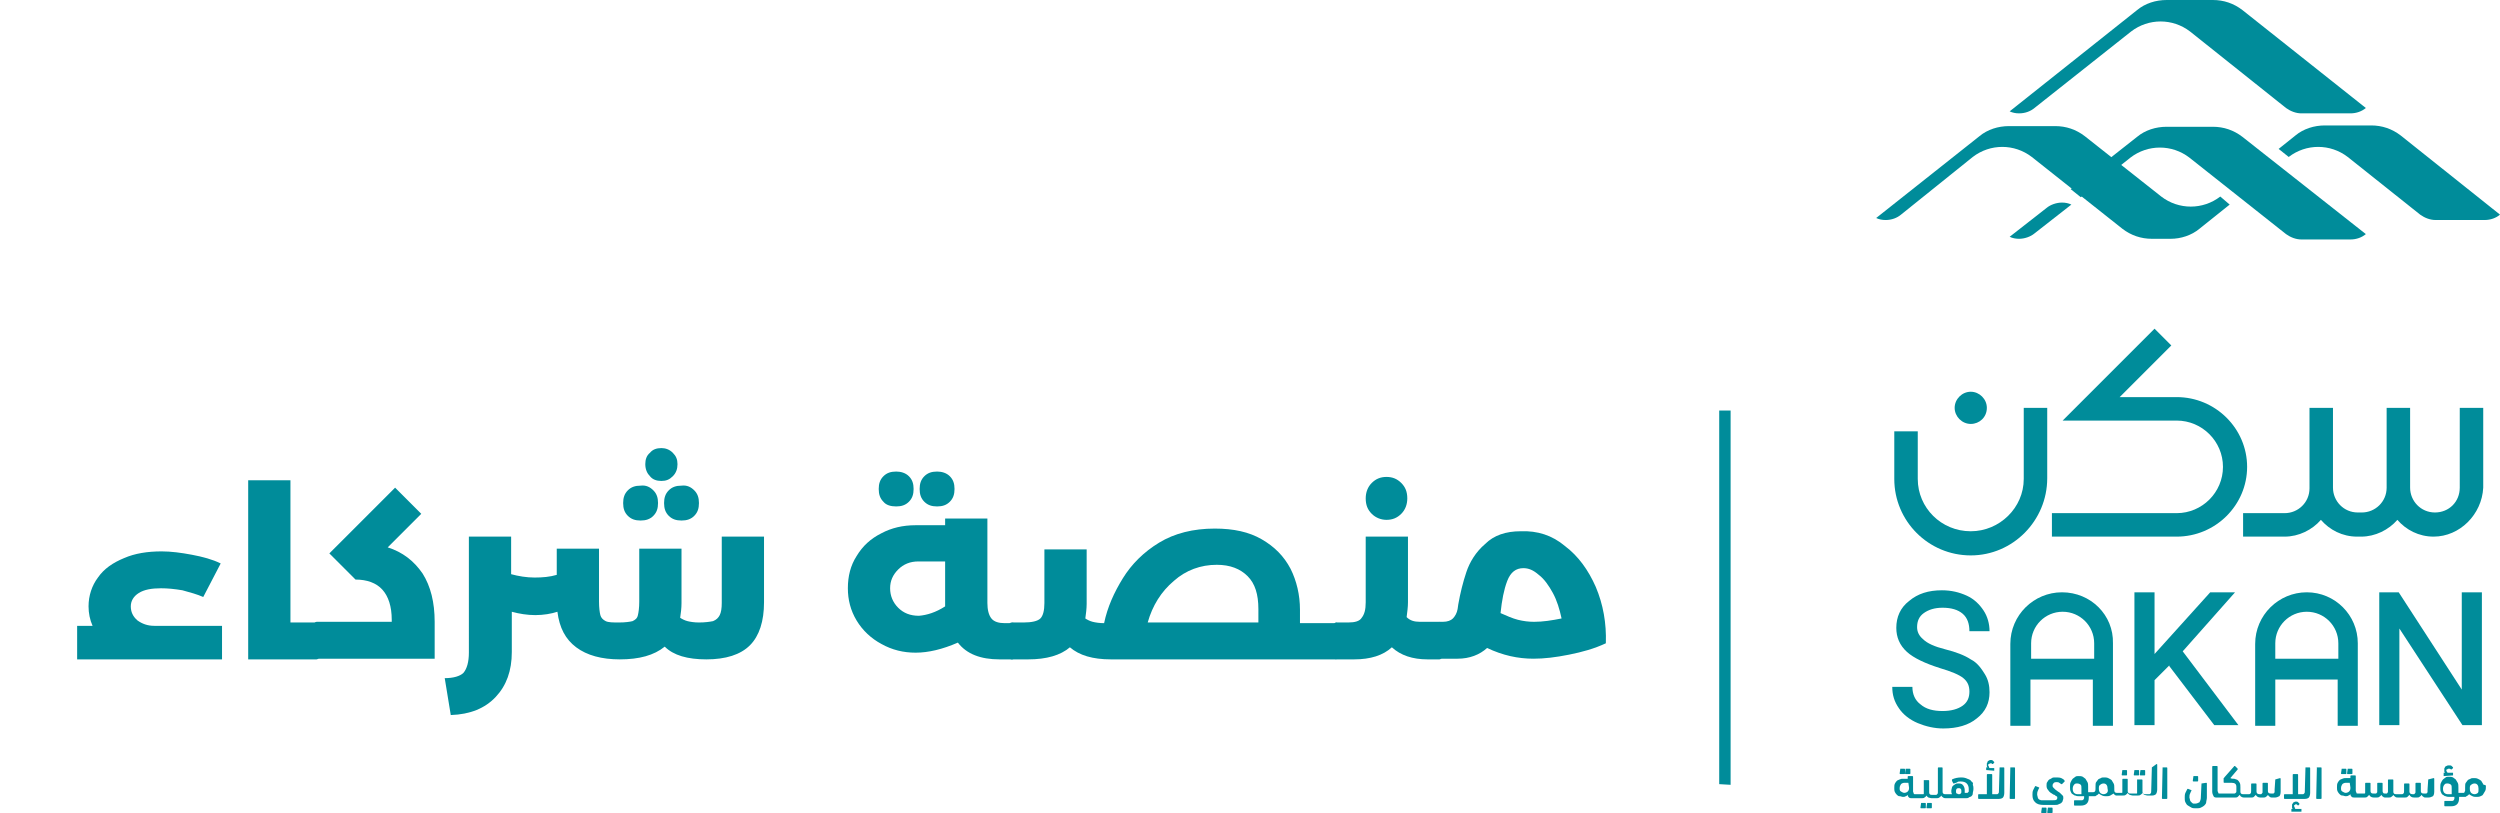 <?xml version="1.0" encoding="utf-8"?>
<!-- Generator: Adobe Illustrator 27.9.0, SVG Export Plug-In . SVG Version: 6.00 Build 0)  -->
<svg version="1.1" id="Layer_1" xmlns="http://www.w3.org/2000/svg" xmlns:xlink="http://www.w3.org/1999/xlink" x="0px" y="0px"
	 viewBox="0 0 372.7 121.2" style="enable-background:new 0 0 372.7 121.2;" xml:space="preserve">
<style type="text/css">
	.st0{fill:#008C9A;}
</style>
<g>
	<g>
		<g>
			<path class="st0" d="M362.8,80c-2.2,0-4.1-1-5.4-2.5c-1.3,1.5-3.3,2.5-5.4,2.5h-0.6c-2.2,0-4.1-1-5.4-2.5
				c-1.3,1.5-3.3,2.5-5.4,2.5h-6.2v-3.5h6.2c2,0,3.7-1.6,3.7-3.7v-12h3.5v11.9c0,2,1.6,3.7,3.7,3.7h0.6c2,0,3.7-1.6,3.7-3.7V60.8
				h3.5v11.9c0,2,1.6,3.7,3.7,3.7s3.7-1.6,3.7-3.7V60.8h3.5v11.9C370,76.7,366.7,80,362.8,80"/>
			<path class="st0" d="M324.5,80h-18.6v-3.5h18.6c3.8,0,6.9-3.1,6.9-6.9s-3.1-6.9-6.9-6.9h-17L321.2,49l2.5,2.5l-7.7,7.7h8.5
				c5.8,0,10.5,4.7,10.5,10.4S330.3,80,324.5,80"/>
			<path class="st0" d="M293.8,82.8c-6.3,0-11.4-5.1-11.4-11.4v-7.1h3.5v7.1c0,4.3,3.5,7.8,7.9,7.8c4.3,0,7.9-3.5,7.9-7.8V60.8h3.5
				v10.5C305.2,77.6,300.1,82.8,293.8,82.8"/>
			<path class="st0" d="M296.2,60.8c0-1.3-1.1-2.4-2.4-2.4s-2.4,1.1-2.4,2.4c0,1.3,1.1,2.4,2.4,2.4S296.2,62.2,296.2,60.8"/>
			<g>
				<path class="st0" d="M293.8,98.3c-0.9-0.6-2.2-1.1-3.8-1.5s-2.7-0.9-3.3-1.5c-0.6-0.5-0.9-1.1-0.9-1.8c0-0.9,0.3-1.6,1-2.1
					s1.6-0.8,2.8-0.8c1.3,0,2.3,0.3,3,0.9s1,1.5,1,2.6h3c0-1.1-0.3-2.2-0.9-3.1s-1.4-1.7-2.5-2.2s-2.3-0.8-3.7-0.8
					c-2,0-3.6,0.5-4.9,1.6c-1.3,1-1.9,2.4-1.9,4c0,1.4,0.5,2.6,1.6,3.6c1,0.9,2.7,1.7,4.9,2.4c1.7,0.5,2.9,1,3.5,1.5s0.9,1.1,0.9,2
					s-0.3,1.6-1,2.1s-1.7,0.8-3,0.8c-1.4,0-2.5-0.3-3.3-1c-0.8-0.6-1.2-1.5-1.2-2.6h-3c0,1.2,0.3,2.2,1,3.2c0.6,0.9,1.6,1.7,2.8,2.2
					c1.2,0.5,2.5,0.8,3.8,0.8c2.1,0,3.8-0.5,5-1.5c1.3-1,1.9-2.3,1.9-3.9c0-1-0.2-1.9-0.7-2.7S294.8,98.8,293.8,98.3"/>
				<polygon class="st0" points="333.2,88.3 329.5,88.3 321.2,97.5 321.2,88.3 318.2,88.3 318.2,108.1 321.2,108.1 321.2,101.4 
					323.4,99.2 323.4,99.3 330.1,108.1 333.7,108.1 325.4,97.1 				"/>
				<polygon class="st0" points="354.7,88.3 354.7,108.1 357.7,108.1 357.7,93.7 367.1,108.1 370,108.1 370,88.3 367,88.3 
					367,102.8 357.6,88.3 				"/>
				<path class="st0" d="M307.4,88.3c-4.2,0-7.7,3.4-7.7,7.7v12.2h3v-6.9h9.3v6.9h3V95.9C315.1,91.7,311.7,88.3,307.4,88.3
					L307.4,88.3z M302.8,98.2v-2.3c0-2.6,2.1-4.7,4.7-4.7s4.7,2.1,4.7,4.7v2.3H302.8L302.8,98.2z"/>
				<path class="st0" d="M343.9,88.3c-4.2,0-7.7,3.4-7.7,7.7v12.2h3v-6.9h9.3v6.9h3V95.9C351.5,91.7,348.1,88.3,343.9,88.3
					L343.9,88.3z M339.2,98.2v-2.3c0-2.6,2.1-4.7,4.7-4.7s4.7,2.1,4.7,4.7v2.3H339.2L339.2,98.2z"/>
			</g>
		</g>
		<g>
			<path class="st0" d="M372.7,32L372.7,32c-0.6,0.5-1.4,0.8-2.3,0.8h-7.3c-0.8,0-1.6-0.3-2.3-0.8L350,23.4c-2.6-2-6.2-2-8.8,0l0,0
				l-1.5-1.2l2.5-2c1.2-1,2.8-1.5,4.4-1.5h6.9c1.6,0,3.1,0.5,4.4,1.5L372.7,32L372.7,32z"/>
			<path class="st0" d="M332.4,30.5l-4.5,3.6c-1.2,1-2.8,1.5-4.3,1.5h-2.8c-1.6,0-3.1-0.5-4.4-1.5l-13.5-10.7c-2.6-2-6.2-2-8.8,0
				L283.4,32c-0.6,0.5-1.4,0.8-2.3,0.8c-0.5,0-1-0.1-1.4-0.3l15.4-12.2c1.2-1,2.8-1.5,4.4-1.5h6.9c1.6,0,3.1,0.5,4.4,1.5l11.4,9
				c2.6,2,6.2,2,8.8,0L332.4,30.5L332.4,30.5z"/>
			<path class="st0" d="M352.7,16.1c-0.6,0.5-1.4,0.8-2.3,0.8h-7.3c-0.8,0-1.6-0.3-2.3-0.8L326.5,4.7c-2.6-2-6.2-2-8.8,0l-14.4,11.4
				c-0.6,0.5-1.4,0.8-2.3,0.8c-0.5,0-1-0.1-1.4-0.3l19-15.1c1.2-1,2.8-1.5,4.4-1.5h6.9c1.6,0,3.1,0.5,4.4,1.5L352.7,16.1L352.7,16.1
				z"/>
			<path class="st0" d="M308.8,30.5l-5.5,4.3c-0.6,0.5-1.5,0.8-2.3,0.8c-0.5,0-1-0.1-1.4-0.3l5.5-4.3c0.6-0.5,1.5-0.8,2.3-0.8
				C307.9,30.2,308.4,30.3,308.8,30.5z"/>
			<path class="st0" d="M352.7,34.9c-0.6,0.5-1.4,0.8-2.3,0.8h-7.3c-0.8,0-1.6-0.3-2.3-0.8l-14.4-11.4c-2.6-2-6.2-2-8.8,0l-7.4,5.9
				l-1.5-1.2l9.9-7.8c1.2-1,2.8-1.5,4.4-1.5h6.9c1.6,0,3.1,0.5,4.4,1.5L352.7,34.9L352.7,34.9z"/>
		</g>
		<g>
			<path class="st0" d="M284.1,114.6h0.6c0,0,0.1,0,0.1,0.1v0.6c0,0,0,0.1-0.1,0.1h-0.6c0,0-0.1,0-0.1-0.1L284.1,114.6L284.1,114.6
				L284.1,114.6z"/>
			<path class="st0" d="M283.3,114.6h0.6c0,0,0.1,0,0.1,0.1v0.6c0,0,0,0.1-0.1,0.1h-0.6c0,0-0.1,0-0.1-0.1L283.3,114.6
				C283.2,114.6,283.2,114.6,283.3,114.6z"/>
			<path class="st0" d="M286.4,119.7h0.6c0,0,0.1,0,0.1,0.1v0.6c0,0,0,0.1-0.1,0.1h-0.6c0,0-0.1,0-0.1-0.1L286.4,119.7
				C286.3,119.7,286.4,119.7,286.4,119.7z"/>
			<path class="st0" d="M287.3,119.7h0.6c0,0,0.1,0,0.1,0.1v0.6c0,0,0,0.1-0.1,0.1h-0.6c0,0-0.1,0-0.1-0.1L287.3,119.7
				C287.2,119.7,287.3,119.7,287.3,119.7z"/>
			<path class="st0" d="M293.9,116.5c-0.1-0.2-0.3-0.3-0.6-0.4c-0.2-0.1-0.5-0.2-0.9-0.2c-0.5,0-1,0.1-1.4,0.3c0,0,0,0,0,0.1
				c0,0,0,0,0,0.1l0.2,0.4l0,0c0,0,0,0,0.1,0c0.2-0.1,0.4-0.1,0.5-0.2s0.3-0.1,0.5-0.1c0.4,0,0.7,0.1,0.9,0.3
				c0.2,0.2,0.3,0.5,0.3,0.8c0,0.1,0,0.2,0,0.3s0,0.2-0.1,0.2c0,0.1-0.1,0.1-0.2,0.1s-0.2,0-0.3,0c0-0.1,0-0.2,0-0.2v-0.2
				c0-0.3-0.1-0.6-0.3-0.8c-0.2-0.2-0.4-0.2-0.7-0.2c-0.1,0-0.3,0-0.4,0.1s-0.2,0.1-0.3,0.2c-0.1,0.1-0.2,0.2-0.2,0.3
				c0,0.1-0.1,0.3-0.1,0.5s0,0.3,0.1,0.5h-0.9c-0.2,0-0.3,0-0.4-0.1s-0.1-0.2-0.1-0.3v-3.5c0,0,0-0.1-0.1-0.1H289c0,0-0.1,0-0.1,0.1
				v3.6c0,0.1,0,0.2-0.1,0.3s-0.1,0.1-0.2,0.1h-0.5c-0.2,0-0.3,0-0.4-0.1s-0.1-0.2-0.1-0.3v-1.7c0,0,0-0.1-0.1-0.1h-0.6
				c0,0,0,0-0.1,0c0,0,0,0,0,0.1v1.4c0,0.1,0,0.2,0,0.3s0,0.2,0,0.2c0,0.1,0,0.1-0.1,0.1c0,0-0.1,0-0.2,0H286c0,0,0,0-0.1,0
				s0,0-0.1,0h-0.3c-0.1,0-0.2,0-0.2-0.1s-0.1-0.2-0.1-0.3v-2.2c0,0,0-0.1-0.1-0.1h-0.6c0,0-0.1,0-0.1,0.1v0.3h-0.7
				c-0.2,0-0.3,0-0.5,0.1s-0.3,0.1-0.4,0.2s-0.2,0.2-0.3,0.4s-0.1,0.4-0.1,0.7c0,0.2,0,0.4,0.1,0.6s0.2,0.3,0.3,0.4
				c0.1,0.1,0.2,0.2,0.4,0.2c0.2,0,0.3,0.1,0.5,0.1c0.1,0,0.3,0,0.4-0.1c0.1,0,0.2-0.1,0.3-0.2c0,0.2,0.1,0.3,0.2,0.4
				s0.3,0.1,0.5,0.1h0.5c0,0,0,0,0.1,0c0,0,0,0,0.1,0h0.6c0.2,0,0.4,0,0.5-0.1s0.2-0.1,0.3-0.3c0.1,0.2,0.2,0.2,0.3,0.3
				c0.1,0,0.3,0.1,0.5,0.1h0.6c0.2,0,0.4,0,0.5-0.1s0.2-0.1,0.3-0.3c0.1,0.2,0.2,0.2,0.3,0.3c0.1,0.1,0.3,0.1,0.5,0.1h2.8
				c0.2,0,0.4,0,0.5-0.1s0.3-0.1,0.4-0.2s0.2-0.2,0.2-0.4s0.1-0.4,0.1-0.7c0-0.2,0-0.4-0.1-0.6C294.2,116.8,294.1,116.6,293.9,116.5
				L293.9,116.5z M284.6,117.4c0,0.2,0,0.4-0.2,0.6c-0.1,0.1-0.3,0.2-0.5,0.2s-0.3-0.1-0.5-0.2s-0.2-0.3-0.2-0.5
				c0-0.3,0.1-0.4,0.2-0.6c0.1-0.1,0.3-0.2,0.5-0.2h0.6L284.6,117.4L284.6,117.4z M292.3,118.3c-0.1,0.1-0.1,0.1-0.3,0.1l0,0
				c-0.1,0-0.2-0.1-0.3-0.1c-0.1-0.1-0.1-0.2-0.1-0.3s0-0.3,0.1-0.4s0.2-0.1,0.3-0.1s0.2,0,0.3,0.1c0.1,0.1,0.1,0.2,0.1,0.4
				S292.4,118.2,292.3,118.3z"/>
			<path class="st0" d="M297.3,114.9L297.3,114.9v-0.3v-0.1h-0.7c0,0-0.1-0.1-0.1-0.2s-0.1-0.1-0.1-0.2s0-0.2,0.1-0.2
				s0.1-0.1,0.2-0.1s0.1,0,0.2,0l0.1,0.1c0,0,0,0,0.1,0l0.2-0.2c0,0,0,0,0-0.1c-0.1-0.1-0.1-0.1-0.2-0.2s-0.2-0.1-0.3-0.1
				c-0.1,0-0.2,0-0.3,0.1c-0.1,0-0.2,0.1-0.2,0.2s-0.1,0.1-0.1,0.2s0,0.2,0,0.2v0.2c0,0,0,0.1,0.1,0.2h-0.2c0,0,0,0,0,0.1v0.2v0.1
				L297.3,114.9L297.3,114.9z"/>
			<path class="st0" d="M298.1,114.4C298.1,114.4,298,114.4,298.1,114.4L298,118c0,0.1,0,0.2-0.1,0.3s-0.1,0.1-0.2,0.1H297v-2.9
				c0,0,0-0.1-0.1-0.1h-0.6c0,0-0.1,0-0.1,0.1v2.9H295c0,0-0.1,0-0.1,0.1v0.5c0,0,0,0.1,0.1,0.1h3c0.3,0,0.5-0.1,0.6-0.2
				s0.2-0.4,0.2-0.7v-3.7c0,0,0-0.1-0.1-0.1L298.1,114.4L298.1,114.4z"/>
			<path class="st0" d="M299.7,114.4h0.6c0,0,0.1,0,0.1,0.1v4.5c0,0,0,0.1-0.1,0.1h-0.6c0,0-0.1,0-0.1-0.1L299.7,114.4
				C299.7,114.5,299.7,114.4,299.7,114.4z"/>
			<path class="st0" d="M304.4,120.4h0.6c0,0,0.1,0,0.1,0.1v0.6c0,0,0,0.1-0.1,0.1h-0.6c0,0-0.1,0-0.1-0.1L304.4,120.4L304.4,120.4z
				"/>
			<path class="st0" d="M306.4,115.9c-0.2,0-0.4,0-0.5,0.1c-0.2,0.1-0.3,0.2-0.4,0.2c-0.1,0.1-0.2,0.2-0.3,0.4
				c-0.1,0.1-0.1,0.3-0.1,0.5s0,0.3,0.1,0.5c0.1,0.1,0.2,0.3,0.3,0.4s0.2,0.2,0.4,0.3c0.1,0.1,0.3,0.2,0.4,0.2
				c0.1,0.1,0.2,0.2,0.3,0.2c0.1,0.1,0.1,0.1,0.1,0.2s0,0.2-0.1,0.3c-0.1,0.1-0.3,0.1-0.5,0.1h-1.4c-0.1,0-0.3,0-0.4,0
				s-0.2-0.1-0.3-0.1c-0.1-0.1-0.2-0.2-0.2-0.3s-0.1-0.3-0.1-0.4c0-0.2,0-0.4,0.1-0.6s0.1-0.3,0.2-0.4c0,0,0,0,0-0.1s0,0,0,0
				l-0.5-0.2h-0.1c-0.1,0.2-0.2,0.4-0.3,0.6c-0.1,0.2-0.1,0.5-0.1,0.7c0,0.5,0.1,0.8,0.4,1.1c0.3,0.3,0.7,0.4,1.3,0.4h1.6
				c0.2,0,0.5,0,0.6-0.1c0.2-0.1,0.3-0.1,0.4-0.2s0.2-0.2,0.2-0.3s0.1-0.2,0.1-0.4c0-0.2,0-0.3-0.1-0.4s-0.2-0.2-0.3-0.3
				s-0.2-0.2-0.4-0.3c-0.1-0.1-0.3-0.2-0.4-0.3s-0.2-0.2-0.3-0.3c-0.1-0.1-0.1-0.2-0.1-0.3c0-0.2,0.1-0.3,0.2-0.4s0.3-0.1,0.4-0.1
				s0.3,0,0.4,0.1s0.2,0.1,0.3,0.2h0.1l0.4-0.4v-0.1c-0.1-0.2-0.3-0.3-0.5-0.4C307.1,115.9,306.7,115.9,306.4,115.9L306.4,115.9z"/>
			<path class="st0" d="M305.3,120.4h0.6c0,0,0.1,0,0.1,0.1v0.6c0,0,0,0.1-0.1,0.1h-0.6c0,0-0.1,0-0.1-0.1L305.3,120.4L305.3,120.4
				L305.3,120.4z"/>
			<path class="st0" d="M316.4,114.8h0.6c0,0,0.1,0,0.1,0.1v0.6c0,0,0,0.1-0.1,0.1h-0.6c0,0-0.1,0-0.1-0.1L316.4,114.8
				C316.3,114.9,316.4,114.8,316.4,114.8z"/>
			<path class="st0" d="M318.2,114.8h0.6c0,0,0.1,0,0.1,0.1v0.6c0,0,0,0.1-0.1,0.1h-0.6c0,0-0.1,0-0.1-0.1L318.2,114.8
				C318.2,114.9,318.2,114.8,318.2,114.8L318.2,114.8z"/>
			<path class="st0" d="M319.1,114.8h0.6c0,0,0.1,0,0.1,0.1v0.6c0,0,0,0.1-0.1,0.1h-0.6c0,0-0.1,0-0.1-0.1L319.1,114.8
				C319.1,114.9,319.1,114.8,319.1,114.8z"/>
			<path class="st0" d="M320.8,114.4C320.8,114.4,320.7,114.4,320.8,114.4l-0.1,3.6c0,0.1,0,0.2-0.1,0.3c-0.1,0.1-0.1,0.1-0.2,0.1
				h-0.5c-0.2,0-0.3,0-0.4-0.1s-0.1-0.2-0.1-0.3v-1.7c0,0,0-0.1-0.1-0.1h-0.6c0,0,0,0-0.1,0c0,0,0,0,0,0.1v1.4c0,0.1,0,0.2,0,0.3
				s0,0.2,0,0.2c0,0.1,0,0.1-0.1,0.1c0,0-0.1,0-0.2,0h-0.6c-0.2,0-0.3,0-0.4-0.1s-0.1-0.2-0.1-0.3v-1.7c0,0,0-0.1-0.1-0.1h-0.6
				c0,0-0.1,0-0.1,0.1v1.4c0,0.1,0,0.2,0,0.3s0,0.2,0,0.2c0,0.1,0,0.1-0.1,0.1c0,0-0.1,0-0.2,0h-0.3l0,0l0,0h-0.2
				c-0.1,0-0.2,0-0.3-0.1s-0.1-0.2-0.1-0.4v-0.1v-0.1c0-0.3,0-0.5-0.1-0.7s-0.2-0.3-0.3-0.5c-0.1-0.1-0.3-0.2-0.5-0.3
				c-0.2-0.1-0.4-0.1-0.6-0.1s-0.4,0-0.5,0.1c-0.2,0.1-0.3,0.1-0.4,0.2s-0.2,0.3-0.3,0.4s-0.1,0.4-0.1,0.7v0.1v0.1
				c0,0.2,0,0.4-0.1,0.5s-0.2,0.1-0.3,0.1h-0.7v-0.8c0-0.3,0-0.5-0.1-0.7s-0.2-0.3-0.3-0.5c-0.1-0.1-0.3-0.2-0.4-0.3
				c-0.2-0.1-0.4-0.1-0.6-0.1s-0.4,0-0.5,0.1s-0.3,0.2-0.4,0.3c-0.1,0.1-0.2,0.3-0.3,0.5s-0.1,0.4-0.1,0.7c0,0.3,0,0.5,0.1,0.7
				s0.1,0.3,0.3,0.4c0.2,0.1,0.2,0.2,0.4,0.2c0.2,0.1,0.4,0.1,0.6,0.1h0.7c0,0.1,0,0.3,0,0.3l-0.1,0.2c0,0-0.1,0.1-0.2,0.1
				s-0.2,0-0.3,0h-0.8c0,0-0.1,0-0.1,0.1v0.6c0,0,0,0.1,0.1,0.1h0.9c0.4,0,0.7-0.1,0.9-0.3c0.2-0.2,0.3-0.5,0.3-0.9v-0.2h0.7
				c0.1,0,0.1,0,0.2,0s0.1,0,0.2-0.1c0.1,0,0.1-0.1,0.2-0.1c0.1-0.1,0.1-0.1,0.2-0.2c0.1,0.1,0.3,0.2,0.5,0.3
				c0.2,0.1,0.4,0.1,0.6,0.1s0.4,0,0.6-0.1s0.3-0.2,0.5-0.3c0.1,0.1,0.1,0.2,0.2,0.2c0.1,0.1,0.1,0.1,0.2,0.1s0.2,0,0.2,0h0.2l0,0
				l0,0h0.5c0.2,0,0.4,0,0.5-0.1s0.2-0.1,0.3-0.3c0.1,0.2,0.2,0.2,0.3,0.3c0.1,0,0.3,0.1,0.5,0.1h0.6c0.2,0,0.4,0,0.5-0.1
				s0.2-0.1,0.3-0.3c0.1,0.2,0.2,0.2,0.3,0.3c0.1,0,0.3,0.1,0.5,0.1h0.6c0.3,0,0.5-0.1,0.6-0.2s0.2-0.4,0.2-0.7V114
				c0,0,0-0.1-0.1-0.1L320.8,114.4L320.8,114.4z M310.3,118.4h-0.6c-0.2,0-0.4-0.1-0.5-0.2s-0.2-0.3-0.2-0.6c0-0.3,0.1-0.5,0.2-0.6
				c0.1-0.2,0.3-0.2,0.5-0.2s0.4,0.1,0.5,0.2s0.1,0.3,0.1,0.6V118.4L310.3,118.4z M314.1,118.2c-0.1,0.1-0.3,0.2-0.5,0.2
				s-0.4-0.1-0.5-0.2s-0.2-0.3-0.2-0.6c0-0.3,0-0.5,0.2-0.6c0.1-0.1,0.3-0.2,0.5-0.2c0.4,0,0.6,0.3,0.6,0.8
				C314.3,117.9,314.2,118.1,314.1,118.2L314.1,118.2z"/>
			<path class="st0" d="M322.4,114.4h0.6c0,0,0.1,0,0.1,0.1v4.5c0,0,0,0.1-0.1,0.1h-0.6c0,0-0.1,0-0.1-0.1L322.4,114.4
				C322.4,114.5,322.4,114.4,322.4,114.4z"/>
			<path class="st0" d="M327,115.7h0.6c0,0,0.1,0,0.1,0.1v0.6c0,0,0,0.1-0.1,0.1H327c0,0-0.1,0-0.1-0.1L327,115.7
				C327,115.8,327,115.7,327,115.7z"/>
			<path class="st0" d="M328.2,116.8C328.2,116.8,328.1,116.8,328.2,116.8l-0.1,2.1c0,0.3-0.1,0.5-0.2,0.7c-0.2,0.1-0.4,0.2-0.6,0.2
				c-0.1,0-0.2,0-0.3,0c-0.1,0-0.2-0.1-0.3-0.2s-0.2-0.2-0.2-0.3s-0.1-0.3-0.1-0.4c0-0.2,0-0.4,0.1-0.6s0.1-0.3,0.2-0.4
				c0,0,0,0,0-0.1s0,0,0,0l-0.5-0.2h-0.1c-0.1,0.2-0.2,0.4-0.3,0.6c-0.1,0.2-0.1,0.5-0.1,0.7c0,0.3,0,0.5,0.1,0.7s0.2,0.4,0.4,0.5
				c0.2,0.1,0.3,0.2,0.5,0.3c0.2,0.1,0.4,0.1,0.7,0.1s0.5,0,0.7-0.1s0.4-0.2,0.5-0.3s0.3-0.3,0.3-0.5s0.1-0.4,0.1-0.7v-2.1
				c0,0,0-0.1-0.1-0.1L328.2,116.8L328.2,116.8z"/>
			<path class="st0" d="M339.2,116.2C339.2,116.2,339.1,116.2,339.2,116.2l-0.1,1.5c0,0.2,0,0.3,0,0.3c0,0.1,0,0.2-0.1,0.2
				c0,0.1-0.1,0.1-0.1,0.1c-0.1,0-0.1,0-0.3,0c-0.1,0-0.3,0-0.4-0.1s-0.1-0.2-0.1-0.3v-1.1c0,0,0-0.1-0.1-0.1h-0.6
				c0,0-0.1,0-0.1,0.1v1c0,0.1,0,0.2,0,0.3c0,0.1,0,0.1-0.1,0.2l-0.1,0.1c-0.1,0-0.1,0-0.2,0c-0.3,0-0.5-0.1-0.5-0.4v-1.1
				c0,0,0-0.1-0.1-0.1h-0.6c0,0-0.1,0-0.1,0.1v1c0,0.2,0,0.3-0.1,0.4s-0.1,0.1-0.3,0.1h-0.7c-0.2,0-0.3,0-0.4-0.1s-0.1-0.2-0.1-0.3
				v-0.6c0-0.3,0-0.5-0.1-0.7s-0.2-0.3-0.3-0.4s-0.3-0.1-0.5-0.2c-0.2,0-0.4,0-0.6-0.1l1.1-1.3v-0.1l-0.4-0.4h-0.1l-1.5,1.7
				c0,0,0,0.1-0.1,0.1v0.1v0.5c0,0,0,0.1,0.1,0.1h1.1c0.5,0,0.7,0.2,0.7,0.6v0.4c0,0.1,0,0.2,0,0.3s0,0.1-0.1,0.2
				c0,0-0.1,0.1-0.2,0.1s-0.2,0-0.3,0h-1.9c-0.1,0-0.2,0-0.2-0.1s-0.1-0.2-0.1-0.3v-3.6c0,0,0-0.1-0.1-0.1h-0.6c0,0-0.1,0-0.1,0.1
				v3.7c0,0.3,0.1,0.5,0.2,0.7s0.3,0.2,0.6,0.2h2.5c0.2,0,0.4,0,0.5-0.1s0.2-0.2,0.3-0.3c0.1,0.2,0.2,0.3,0.3,0.3
				c0.1,0.1,0.3,0.1,0.5,0.1h0.8c0.2,0,0.4,0,0.5-0.1s0.2-0.2,0.3-0.3c0.1,0.2,0.3,0.4,0.7,0.4h0.3c0.2,0,0.4,0,0.5-0.1
				s0.2-0.1,0.3-0.3c0.1,0.1,0.1,0.2,0.3,0.3c0.1,0.1,0.2,0.1,0.4,0.1h0.3c0.3,0,0.5-0.1,0.7-0.2c0.1-0.1,0.2-0.3,0.2-0.7v-1.9
				c0,0,0-0.1-0.1-0.1L339.2,116.2L339.2,116.2z"/>
			<path class="st0" d="M343.7,114.4C343.7,114.4,343.6,114.4,343.7,114.4l-0.1,3.6c0,0.1,0,0.2-0.1,0.3s-0.1,0.1-0.2,0.1h-0.7v-2.9
				c0,0,0-0.1-0.1-0.1h-0.6c0,0-0.1,0-0.1,0.1v2.9h-1.2c0,0-0.1,0-0.1,0.1v0.5c0,0,0,0.1,0.1,0.1h3c0.3,0,0.5-0.1,0.6-0.2
				s0.2-0.4,0.2-0.7v-3.7c0,0,0-0.1-0.1-0.1L343.7,114.4L343.7,114.4z"/>
			<path class="st0" d="M342.2,120.6c0,0-0.1-0.1-0.1-0.2s-0.1-0.2-0.1-0.2c0-0.1,0-0.2,0.1-0.2c0.1-0.1,0.1-0.1,0.2-0.1
				s0.2,0.1,0.3,0.2l0,0l0,0l0.2-0.2c0,0,0,0,0-0.1c-0.1-0.1-0.1-0.1-0.2-0.2s-0.2-0.1-0.3-0.1s-0.2,0-0.3,0.1
				c-0.1,0-0.2,0.1-0.2,0.2c-0.1,0.1-0.1,0.1-0.1,0.2s0,0.2,0,0.2v0.2c0,0,0,0.1,0.1,0.2h-0.2c0,0,0,0,0,0.1v0.2v0.1h1.5
				c0,0,0,0,0-0.1v-0.2v-0.1H342.2L342.2,120.6z"/>
			<path class="st0" d="M345.4,114.4h0.6c0,0,0.1,0,0.1,0.1v4.5c0,0,0,0.1-0.1,0.1h-0.6c0,0-0.1,0-0.1-0.1L345.4,114.4
				C345.3,114.5,345.3,114.4,345.4,114.4z"/>
			<path class="st0" d="M349.1,114.6h0.6c0,0,0.1,0,0.1,0.1v0.6c0,0,0,0.1-0.1,0.1h-0.6c0,0-0.1,0-0.1-0.1L349.1,114.6
				C349,114.6,349.1,114.6,349.1,114.6z"/>
			<path class="st0" d="M350,114.6h0.6c0,0,0.1,0,0.1,0.1v0.6c0,0,0,0.1-0.1,0.1H350c0,0-0.1,0-0.1-0.1L350,114.6
				C349.9,114.6,350,114.6,350,114.6L350,114.6z"/>
			<path class="st0" d="M362,116.2L362,116.2l-0.1,1.5c0,0.2,0,0.3,0,0.3c0,0.1,0,0.2-0.1,0.2c0,0.1-0.1,0.1-0.1,0.1
				c-0.1,0-0.1,0-0.3,0c-0.1,0-0.3,0-0.4-0.1s-0.1-0.2-0.1-0.3v-1.1c0,0,0-0.1-0.1-0.1h-0.6c0,0-0.1,0-0.1,0.1v1c0,0.1,0,0.2,0,0.3
				c0,0.1,0,0.1-0.1,0.2l-0.1,0.1c-0.1,0-0.1,0-0.2,0c-0.3,0-0.5-0.1-0.5-0.4v-1.1c0,0,0-0.1-0.1-0.1h-0.6c0,0-0.1,0-0.1,0.1v1
				c0,0.2,0,0.3-0.1,0.4s-0.1,0.1-0.3,0.1h-0.7c-0.2,0-0.3,0-0.4-0.1s-0.1-0.2-0.1-0.3v-1.7c0,0,0-0.1-0.1-0.1h-0.6
				c0,0-0.1,0-0.1,0.1v1.4c0,0.1,0,0.3,0,0.3s0,0.2-0.1,0.2c0,0.1-0.1,0.1-0.1,0.1c-0.1,0-0.1,0-0.2,0s-0.3,0-0.3-0.1
				c-0.1-0.1-0.1-0.2-0.1-0.3v-1.1c0,0,0-0.1-0.1-0.1h-0.6c0,0-0.1,0-0.1,0.1v0.9c0,0.2,0,0.3,0,0.3c0,0.1,0,0.2-0.1,0.2
				c0,0.1-0.1,0.1-0.1,0.1s-0.2,0-0.3,0c-0.2,0-0.3,0-0.4-0.1s-0.1-0.2-0.1-0.3v-1.1c0,0,0-0.1-0.1-0.1h-0.6c0,0-0.1,0-0.1,0.1v0.9
				c0,0.1,0,0.2,0,0.3c0,0.1,0,0.2,0,0.2s0,0.1-0.1,0.1c0,0-0.1,0-0.2,0h-0.5l0,0l0,0h-0.3c-0.1,0-0.2,0-0.2-0.1s-0.1-0.2-0.1-0.3
				v-2.2c0,0,0-0.1-0.1-0.1h-0.6c0,0-0.1,0-0.1,0.1v0.3h-0.7c-0.2,0-0.3,0-0.5,0.1s-0.3,0.1-0.4,0.2s-0.2,0.2-0.3,0.4
				s-0.1,0.4-0.1,0.7c0,0.2,0,0.4,0.1,0.6s0.2,0.3,0.3,0.4c0.1,0.1,0.2,0.2,0.4,0.2s0.3,0.1,0.5,0.1c0.1,0,0.3,0,0.4-0.1
				c0.1,0,0.2-0.1,0.3-0.2c0,0.2,0.1,0.3,0.2,0.4s0.3,0.1,0.5,0.1h0.5l0,0h0.1h0.7c0.2,0,0.4,0,0.5-0.1s0.2-0.2,0.3-0.3
				c0.1,0.2,0.3,0.4,0.7,0.4h0.3c0.2,0,0.4,0,0.5-0.1s0.2-0.1,0.3-0.3c0.1,0.1,0.1,0.2,0.3,0.3c0.1,0.1,0.2,0.1,0.4,0.1h0.3
				c0.2,0,0.4,0,0.5-0.1s0.2-0.1,0.3-0.3c0.1,0.2,0.2,0.2,0.3,0.3s0.3,0.1,0.5,0.1h0.8c0.2,0,0.4,0,0.5-0.1s0.2-0.2,0.3-0.3
				c0.1,0.2,0.3,0.4,0.7,0.4h0.3c0.2,0,0.4,0,0.5-0.1s0.2-0.1,0.3-0.3c0.1,0.1,0.1,0.2,0.3,0.3c0.1,0.1,0.2,0.1,0.4,0.1h0.3
				c0.3,0,0.5-0.1,0.7-0.2c0.1-0.1,0.2-0.3,0.2-0.7v-1.9c0,0,0-0.1-0.1-0.1L362,116.2L362,116.2z M350.4,117.4c0,0.2,0,0.4-0.2,0.6
				c-0.1,0.1-0.3,0.2-0.5,0.2s-0.3-0.1-0.5-0.2s-0.2-0.3-0.2-0.5c0-0.3,0.1-0.4,0.2-0.6c0.1-0.1,0.3-0.2,0.5-0.2h0.6L350.4,117.4
				L350.4,117.4z"/>
			<path class="st0" d="M365.7,115.6L365.7,115.6v-0.3v-0.1h-0.8l-0.1-0.1c0-0.1-0.1-0.1-0.1-0.2s0-0.2,0.1-0.2s0.1-0.1,0.2-0.1
				s0.1,0,0.2,0s0.1,0.1,0.2,0.1c0,0,0,0,0.1,0l0.2-0.2c0,0,0,0,0-0.1c-0.1-0.1-0.1-0.1-0.2-0.2s-0.2-0.1-0.4-0.1s-0.2,0-0.4,0.1
				s-0.2,0.1-0.2,0.2c-0.1,0.1-0.1,0.1-0.1,0.2s0,0.2,0,0.2v0.2c0,0,0,0.1,0.1,0.2h-0.2c0,0,0,0,0,0.1v0.3v0.1L365.7,115.6
				L365.7,115.6z"/>
			<path class="st0" d="M370.2,116.9c-0.1-0.2-0.2-0.3-0.3-0.5c-0.1-0.1-0.3-0.2-0.5-0.3c-0.2-0.1-0.4-0.1-0.6-0.1s-0.4,0-0.5,0.1
				c-0.2,0.1-0.3,0.1-0.4,0.2s-0.2,0.3-0.3,0.4s-0.1,0.4-0.1,0.7v0.1v0.1c0,0.1,0,0.2,0,0.3s-0.1,0.1-0.1,0.2s-0.1,0.1-0.1,0.1h-0.1
				h-0.7v-0.8c0-0.3,0-0.5-0.1-0.7s-0.2-0.3-0.3-0.5c-0.1-0.1-0.3-0.2-0.4-0.3c-0.2-0.1-0.4-0.1-0.6-0.1s-0.4,0-0.5,0.1
				s-0.3,0.2-0.4,0.3c-0.1,0.1-0.2,0.3-0.3,0.5s-0.1,0.4-0.1,0.7c0,0.3,0,0.5,0.1,0.7s0.1,0.3,0.3,0.4s0.2,0.2,0.4,0.2
				c0.2,0.1,0.4,0.1,0.6,0.1h0.7c0,0.1,0,0.3,0,0.3l-0.1,0.2c0,0-0.1,0.1-0.2,0.1s-0.2,0-0.3,0h-0.8c0,0-0.1,0-0.1,0.1v0.6
				c0,0,0,0.1,0.1,0.1h0.9c0.4,0,0.7-0.1,0.9-0.3c0.2-0.2,0.3-0.5,0.3-0.9v-0.2h0.7c0.1,0,0.1,0,0.2,0s0.1,0,0.2-0.1
				c0.1,0,0.1-0.1,0.2-0.1c0.1-0.1,0.1-0.1,0.2-0.2c0.1,0.1,0.3,0.2,0.5,0.3s0.4,0.1,0.6,0.1s0.4,0,0.6-0.1s0.3-0.1,0.4-0.3
				s0.2-0.3,0.3-0.5s0.1-0.4,0.1-0.7S370.2,117.1,370.2,116.9L370.2,116.9z M365.5,118.4h-0.6c-0.2,0-0.4-0.1-0.5-0.2
				s-0.2-0.3-0.2-0.6c0-0.3,0.1-0.5,0.2-0.6c0.1-0.2,0.3-0.2,0.5-0.2s0.4,0.1,0.5,0.2s0.1,0.3,0.1,0.6V118.4L365.5,118.4z
				 M369.4,118.2c-0.1,0.1-0.3,0.2-0.5,0.2s-0.4-0.1-0.5-0.2s-0.2-0.3-0.2-0.6c0-0.3,0-0.5,0.2-0.6c0.1-0.1,0.3-0.2,0.5-0.2
				c0.4,0,0.6,0.3,0.6,0.8C369.5,117.9,369.5,118.1,369.4,118.2L369.4,118.2z"/>
		</g>
	</g>
	<path class="st0" d="M256.3,116.9V61.2h1.7V117"/>
</g>
<g>
	<path class="st0" d="M33.1,93.3v5H11.5v-5h2.3c-0.4-0.9-0.6-1.9-0.6-2.9c0-1.6,0.5-3.1,1.4-4.3c0.9-1.3,2.2-2.2,3.9-2.9
		c1.6-0.7,3.5-1,5.6-1c1.4,0,2.9,0.2,4.5,0.5s3.1,0.7,4.3,1.3l-2.6,5c-0.9-0.4-2-0.7-3.1-1C26,87.8,25,87.7,24,87.7
		c-1.4,0-2.5,0.2-3.3,0.7s-1.2,1.2-1.2,2s0.3,1.5,1,2.1c0.7,0.5,1.5,0.8,2.5,0.8C23,93.3,33.1,93.3,33.1,93.3z"/>
	<path class="st0" d="M47.7,93.5c0.1,0.5,0.2,1.2,0.2,2c0,0.9-0.1,1.6-0.2,2.1c-0.1,0.5-0.3,0.7-0.5,0.7H37V71.6h6.3v21.2h3.9
		C47.4,92.7,47.6,93,47.7,93.5z"/>
	<path class="st0" d="M63,85.5c1.2,1.9,1.8,4.3,1.8,7.2v5.5H47.2c-0.2,0-0.4-0.2-0.5-0.7s-0.2-1.2-0.2-2.1s0.1-1.5,0.2-2
		c0.1-0.5,0.3-0.7,0.5-0.7h11.2v-0.3c0-2-0.5-3.5-1.4-4.5s-2.3-1.5-4-1.5l-3.9-3.9l9.8-9.8l3.9,3.9l-5,5C60,82.3,61.7,83.6,63,85.5z
		"/>
	<path class="st0" d="M113.9,80v9.8c0,2.8-0.7,5-2.1,6.4s-3.6,2.1-6.5,2.1c-2.8,0-4.9-0.6-6.2-1.9c-1.6,1.3-3.8,1.9-6.7,1.9
		c-2.7,0-4.9-0.6-6.5-1.8c-1.6-1.2-2.5-2.9-2.8-5.3c-0.9,0.3-2.1,0.5-3.3,0.5c-1.2,0-2.4-0.2-3.5-0.5v6c0,2.8-0.8,5-2.4,6.7
		s-3.8,2.6-6.7,2.7l-0.9-5.5c1.3,0,2.3-0.3,2.8-0.8c0.5-0.6,0.8-1.6,0.8-3V80h6.3v5.6c1.1,0.3,2.3,0.5,3.5,0.5S82,86,83,85.7v-3.9
		h6.3v7.9c0,0.9,0.1,1.6,0.2,2s0.4,0.7,0.8,0.9c0.4,0.2,1.1,0.2,2,0.2s1.6-0.1,2-0.2c0.4-0.2,0.7-0.4,0.8-0.9c0.1-0.4,0.2-1.1,0.2-2
		v-7.9h6.3v8.1c0,0.8-0.1,1.5-0.2,2.2c0.3,0.2,0.7,0.4,1.1,0.5s1,0.2,1.7,0.2c0.9,0,1.6-0.1,2.1-0.2c0.5-0.2,0.8-0.5,1-0.9
		s0.3-1,0.3-1.8V80H113.9z M97.4,73.1c0.5,0.5,0.7,1.1,0.7,1.9s-0.2,1.4-0.7,1.9s-1.1,0.7-1.9,0.7s-1.4-0.2-1.9-0.7
		s-0.7-1.1-0.7-1.9s0.2-1.4,0.7-1.9s1.1-0.7,1.9-0.7C96.3,72.3,96.9,72.6,97.4,73.1z M100.3,67.5c0.5,0.5,0.7,1,0.7,1.7
		s-0.2,1.3-0.7,1.8s-1,0.7-1.7,0.7s-1.3-0.2-1.7-0.7c-0.4-0.4-0.7-1-0.7-1.8c0-0.7,0.2-1.3,0.7-1.7c0.4-0.5,1-0.7,1.7-0.7
		C99.2,66.8,99.8,67,100.3,67.5z M103.5,73.1c0.5,0.5,0.7,1.1,0.7,1.9s-0.2,1.4-0.7,1.9s-1.1,0.7-1.9,0.7s-1.4-0.2-1.9-0.7
		S99,75.8,99,75s0.2-1.4,0.7-1.9s1.1-0.7,1.9-0.7C102.4,72.3,103,72.6,103.5,73.1z"/>
	<path class="st0" d="M151.4,93.5c0.1,0.5,0.2,1.2,0.2,2c0,0.9-0.1,1.6-0.2,2.1c-0.1,0.5-0.3,0.7-0.5,0.7H149
		c-2.8,0-4.9-0.8-6.2-2.5c-2.3,1-4.4,1.5-6.3,1.5c-1.8,0-3.5-0.4-5.1-1.3c-1.5-0.8-2.8-2-3.7-3.5c-0.9-1.5-1.3-3.1-1.3-4.8
		c0-1.8,0.4-3.4,1.3-4.8c0.9-1.5,2.1-2.6,3.7-3.4c1.5-0.8,3.2-1.2,5.1-1.2h4.4v-1h6.3v12.6c0,1,0.2,1.8,0.6,2.3
		c0.4,0.5,1.1,0.7,2,0.7h1C151.1,92.7,151.3,93,151.4,93.5z M131.7,74.8c-0.5-0.5-0.7-1.1-0.7-1.9s0.2-1.4,0.7-1.9s1.1-0.7,1.9-0.7
		c0.7,0,1.4,0.2,1.9,0.7s0.7,1.1,0.7,1.9s-0.2,1.4-0.7,1.9s-1.1,0.7-1.9,0.7S132.1,75.3,131.7,74.8z M140.9,90.4v-0.6v-6.1h-4
		c-1.2,0-2.2,0.4-3,1.2c-0.8,0.8-1.2,1.7-1.2,2.8c0,1.1,0.4,2.1,1.2,2.9s1.8,1.2,3.1,1.2C138.2,91.7,139.5,91.3,140.9,90.4z
		 M137.8,74.8c-0.5-0.5-0.7-1.1-0.7-1.9s0.2-1.4,0.7-1.9s1.1-0.7,1.9-0.7c0.7,0,1.4,0.2,1.9,0.7s0.7,1.1,0.7,1.9s-0.2,1.4-0.7,1.9
		s-1.1,0.7-1.9,0.7C138.9,75.5,138.3,75.3,137.8,74.8z"/>
	<path class="st0" d="M199.6,93.5c0.1,0.5,0.2,1.2,0.2,2c0,0.9-0.1,1.6-0.2,2.1c-0.1,0.5-0.3,0.7-0.5,0.7h-33.5
		c-2.7,0-4.7-0.6-6.1-1.8c-1.4,1.2-3.5,1.8-6.2,1.8h-2.5c-0.2,0-0.4-0.2-0.5-0.7s-0.2-1.2-0.2-2.1s0.1-1.5,0.2-2
		c0.1-0.5,0.3-0.7,0.5-0.7h1.8c1.2,0,2.1-0.2,2.5-0.6s0.6-1.2,0.6-2.3v-8h6.3V90c0,0.7-0.1,1.5-0.2,2.2c0.3,0.2,0.7,0.4,1.1,0.5
		c0.4,0.1,1,0.2,1.7,0.2c0.5-2.4,1.5-4.6,2.8-6.7s3.1-3.9,5.4-5.3c2.3-1.4,5.1-2.1,8.3-2.1c2.8,0,5.1,0.5,7,1.6s3.3,2.5,4.3,4.4
		c0.9,1.8,1.4,3.9,1.4,6.1v2h5.2C199.4,92.7,199.5,93,199.6,93.5z M175,86.6c-1.9,1.6-3.2,3.7-3.9,6.2h16.5v-2
		c0-2.2-0.5-3.8-1.6-4.9s-2.6-1.7-4.6-1.7C179,84.2,176.8,85,175,86.6z"/>
	<path class="st0" d="M215.1,93.5c0.1,0.5,0.2,1.2,0.2,2c0,0.9-0.1,1.6-0.2,2.1s-0.3,0.7-0.5,0.7h-1.8c-2.2,0-4-0.6-5.3-1.8
		c-1.3,1.2-3.2,1.8-5.6,1.8h-2.7c-0.2,0-0.4-0.2-0.5-0.7s-0.2-1.2-0.2-2.1s0.1-1.5,0.2-2c0.1-0.5,0.3-0.7,0.5-0.7h1.8
		c1,0,1.7-0.2,2-0.7c0.4-0.5,0.6-1.2,0.6-2.3V80h6.3v9.8c0,0.7-0.1,1.4-0.2,2.2c0.5,0.5,1.1,0.7,2,0.7h2.8
		C214.8,92.7,215,93,215.1,93.5z M204.5,76.6c-0.6-0.6-0.9-1.3-0.9-2.3c0-0.9,0.3-1.7,0.9-2.3c0.6-0.6,1.3-0.9,2.2-0.9
		s1.6,0.3,2.2,0.9c0.6,0.6,0.9,1.3,0.9,2.3c0,0.9-0.3,1.7-0.9,2.3c-0.6,0.6-1.3,0.9-2.2,0.9C205.9,77.5,205.1,77.2,204.5,76.6z"/>
	<path class="st0" d="M233.3,81.4c2,1.5,3.5,3.6,4.6,6.1c1.1,2.6,1.6,5.4,1.5,8.4c-1.7,0.8-3.5,1.3-5.5,1.7c-2,0.4-3.7,0.6-5.3,0.6
		c-2.3,0-4.6-0.5-6.9-1.6c-1.1,1-2.6,1.6-4.4,1.6h-2.7c-0.2,0-0.4-0.2-0.5-0.7s-0.2-1.2-0.2-2.1s0.1-1.5,0.2-2
		c0.1-0.5,0.3-0.7,0.5-0.7h0.5c0.7,0,1.2-0.2,1.5-0.5s0.6-0.8,0.7-1.4l0.1-0.7c0.3-1.7,0.7-3.3,1.2-4.8s1.4-3,2.8-4.2
		c1.3-1.3,3.1-1.9,5.3-1.9C229.2,79.1,231.4,79.8,233.3,81.4z M226.3,92.4c0.8,0.2,1.6,0.3,2.4,0.3c1.3,0,2.6-0.2,4.1-0.5
		c-0.3-1.4-0.7-2.7-1.3-3.8s-1.3-2.1-2.1-2.7c-0.8-0.7-1.5-1-2.3-1c-1.1,0-1.9,0.6-2.4,1.9s-0.8,2.9-1,4.8
		C224.6,91.8,225.5,92.2,226.3,92.4z"/>
</g>
</svg>
